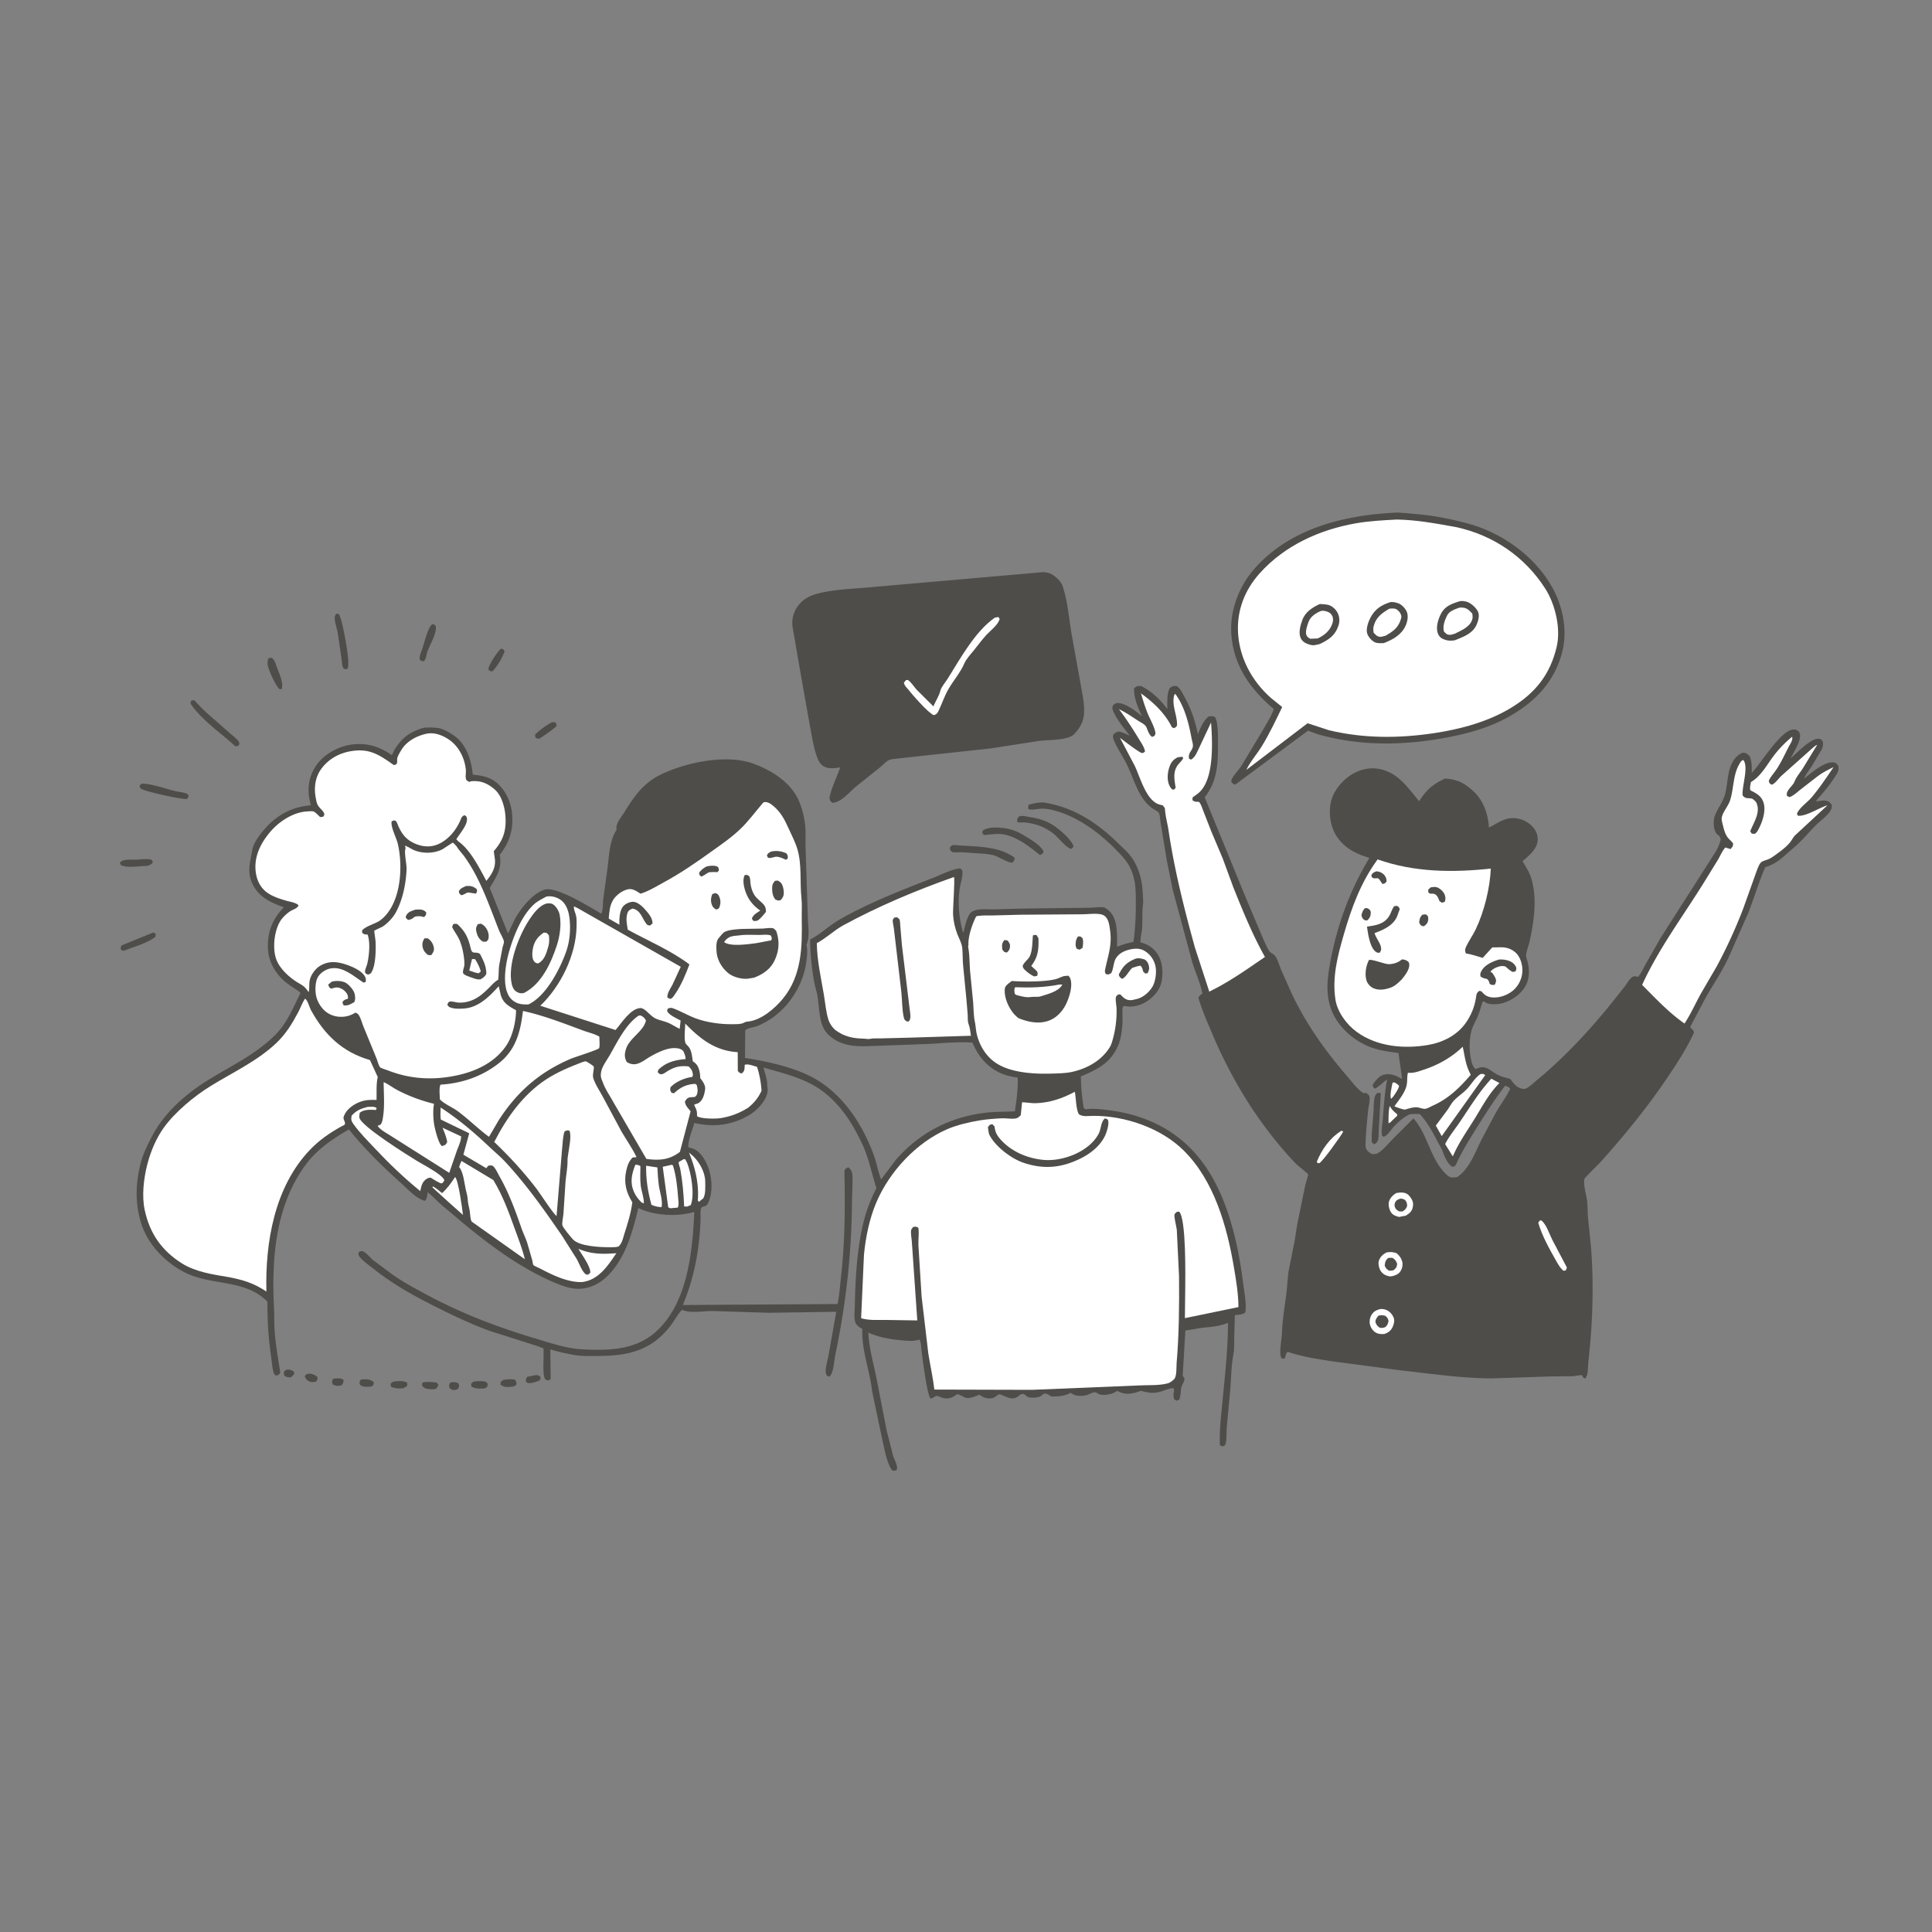 <svg xmlns="http://www.w3.org/2000/svg" width="400" height="400" fill="none"><rect width="100%" height="100%" fill="#808080" stroke="none"/><path fill="#4E4D4A" d="M59.505 283.53c.645.08.845.109 1.384.511l.02.465-.665.647c-.634.015-.79.015-1.346-.278-.152-.492-.179-.551-.02-1.035l.627-.31Zm33.694 2.734.207-.053c.593-.107 1.06-.066 1.551.248.131.571.143.571-.142 1.078-.147.09-.32.194-.491.225-.589.1-.803-.025-1.24-.357-.147-.569-.124-.6.115-1.141Zm-24.276-.781.158-.033c.71-.094 1.462-.182 2.042.228-.011.541-.039.627-.332 1.082l-.124.053c-.595.193-1.2.121-1.734-.158-.267-.559-.205-.574-.01-1.172Zm-5.458-.977.396-.08c.717-.064 1.312.205 1.852.649.061.551.028.545-.306.994-.487.07-.999.14-1.452-.1-.481-.256-.704-.572-.852-1.072l.362-.391Zm11.174 1.172c.306-.08.659-.117.976-.113.73.006 1.321.158 1.816.67l-.195.625-.403.23c-.782.026-1.574.147-2.251-.316-.207-.553-.175-.549.057-1.096Zm36.308-.976c.52.002.567.091.972.39l-.059.586c-.621.428-1.282.535-2.007.684-.503-.008-.56.011-.953-.293-.022-.526-.011-.58.27-1.024l1.777-.343Zm-23.497 1.562c.753-.262 2.215-.119 3.004 0l.317.488-.373.684c-.435.226-.782.215-1.258.184-.826-.055-1.211-.1-1.768-.729l.079-.627Zm-6.038-.195c.8-.145 2.21-.252 2.879.195l.023.645-.633.443-.231.062c-.674.112-1.955.047-2.503-.322l-.082-.633.547-.39Zm22.865-.391c.737-.113 1.639-.195 2.364 0 .301.52.354.524.222 1.1l-.525.271-.293.043c-.907.092-1.707.172-2.418-.437l.051-.586.599-.391Zm-6.269.391c.578-.139 1.71-.162 2.297-.049.404.078.451.223.685.537l-.121.602-.586.322c-.978.006-1.861.109-2.697-.436l-.037-.56.46-.416Zm5.721-151.758c.136.009.081-.005.216.049.376.148.356.149.527.537-.624 1.553-1.378 2.854-2.511 4.102-.236.012-.476-.095-.701-.165l-.139-.422c.26-1.023 1.814-3.46 2.608-4.101Zm10.496 15.235c.456-.064.481-.093.902.149l.11.632c-1.038.953-2.276 1.731-3.431 2.541-.528.072-.541.112-.966-.197l-.07-.587a17.548 17.548 0 0 1 3.455-2.538Zm-88.419 28.515c.803-.122 1.688-.053 2.504-.083.946-.036 1.98-.204 2.912-.025.2.038.316.329.428.499-.22.529-.619.583-1.12.824-1.563.001-3.828.464-5.306-.083-.3-.111-.29-.271-.412-.546.332-.421.496-.422.994-.586ZM55.6 136.264l.64-.091c.616.405.813 1.228 1.054 1.887.43 1.173 1.523 3.5.997 4.632-.196.03-.322-.011-.513-.054-.89-1.142-1.69-2.882-2.158-4.251-.235-.686-.34-1.452-.02-2.123ZM31.646 193.1c.33-.001.36.086.605.293l-.068.558c-1.625 1.315-4.552 2.094-6.51 2.886l-.585-.138c-.152-.499-.135-.491.097-.961l6.461-2.638Zm57.856-63.867.266.004c.145.121.464.304.475.49.104 1.646-1.208 3.638-1.751 5.17-.24.677-.22 1.441-.709 1.995-.348.04-.511-.053-.804-.214-.066-.19-.114-.307-.098-.512.047-.627.415-1.444.619-2.051.383-1.138 1.055-4.151 2.002-4.882ZM29.364 162.24c2.224.044 4.787 1.051 6.972 1.56.762.178 2.01.237 2.62.701.096.499.086.482-.197.908-1.066.169-8.549-1.486-9.532-2.096-.284-.177-.253-.368-.325-.682l.462-.391Zm255.79 64.063c.379-.071.385-.082.723.098l-.414 7.473c-.039.615.014 1.983-.299 2.488-.101.163-.328.344-.465.488l-.296.016-.411-.407.012-1.705.371-4.6c.063-.975.006-2.28.305-3.198.086-.267.273-.467.474-.653ZM69.575 127.084c.3-.039.396.032.668.149l.325.898c.473 1.529 2.044 9.085 1.395 10.306-.285.157-.369.113-.684.076-.125-.124-.236-.22-.292-.394-.214-.654-.242-1.501-.343-2.188l-.732-4.959c-.144-.868-.73-2.483-.603-3.301.025-.163.194-.428.266-.587ZM39.58 145.053l.645-.083c.838.88 1.668 1.806 2.574 2.615l4.776 4.2c.617.547 1.607 1.223 1.966 1.97.077.158-.115.502-.178.673l-.642.081c-3.014-2.778-7.014-5.456-9.298-8.87l.157-.586Zm171.334 24.024c.144-.052.289-.092.441-.12.473-.086 1.154.093 1.631.166 2.031.311 3.773.809 5.481 2.015 1.097.774 3.582 2.883 3.804 4.189l-.504.434c-.986-.202-2.605-2.275-3.455-2.99-.654-.552-1.381-.996-2.139-1.391-1.199-.626-2.826-.994-4.171-1.115-.498-.044-.907.156-1.368-.097-.093-.571-.029-.591.28-1.091Zm-13.563 5.859c4.096.403 9.254.03 12.698 2.648.047.501-.112.591-.391.995l-.187.01c-.83.006-2.531-1.097-3.426-1.407-.717-.249-1.498-.335-2.25-.419l-4.754-.322c-.453-.014-1.494.1-1.883-.044-.109-.041-.385-.386-.482-.485l.049-.634.626-.342Zm7.973-3.579c2.072-.098 4.168.175 6 1.222 1.244.71 4.381 2.445 4.75 3.822-.252.408-.309.432-.752.628l-.498-.389c-2.053-1.647-4.828-3.712-7.527-3.946-1.219-.106-2.385.116-3.596.172l-.324-.404.064-.456c.524-.462 1.219-.522 1.883-.649Zm10.586-52.898c1.174.054 1.842.302 2.732 1.08.629.548 1.12 1.081 1.387 1.886 1.057 3.171 1.299 6.875 1.893 10.174l1.832 10.152c.24 1.466.576 2.913.672 4.399.16 2.476-.25 3.866-1.961 5.771-1.305 1.451-5.344 1.213-7.26 1.47l-10.08 1.558-18.185 1.975c-.862.137-2.104.151-2.899.444-.441.162-1.333 1.088-1.736 1.414l-5.293 4.242c-1.276 1.128-2.895 3.098-4.659 3.196-.503-.388-.487-.423-.621-1.05.37-2.022 1.563-4.301 2.218-6.296-1.201.209-2.607.385-3.631-.358-.57-.414-.907-1.095-1.143-1.74-.74-2.027-1.044-4.199-1.454-6.309l-1.847-10.35-1.784-10.336c-.23-1.608.235-3.177 1.22-4.461.947-1.235 2.311-1.979 3.791-2.377 3.666-.985 7.96-1.035 11.747-1.416l35.061-3.068Z"/><path fill="#fff" d="m205.99 127.865.738-.111.235.405c-.316 1.232-1.889 2.369-2.773 3.329-.918.994-1.731 2.139-2.588 3.189-.643.788-1.555 1.762-1.954 2.697-.775 1.826-2.295 3.578-3.292 5.313-.844 1.467-1.326 3.01-2.053 4.515-.258.533-.423.677-.953.869-1.124-.368-4.606-4.413-5.482-5.526-.375-.394-.603-.668-.735-1.203l.455-.541.39-.02c.739.534 1.231 1.394 1.849 2.064l3.421 3.402c.401-.968 1.226-2.264 1.434-3.218.157-.724 1.154-1.914 1.564-2.568 2.594-4.15 5.649-9.747 9.744-12.596Z"/><path fill="#4E4D4A" d="M288.191 106.177c1.557-.128 3.067.094 4.61.218 3.832.305 7.453 1.009 11.166 2.015 7.027 1.905 13.791 6.744 17.379 13.147 2.297 4.101 3.297 9.229 1.994 13.825-1.731 6.101-5.715 10.092-11.147 13.113-3.957 2.201-8.439 3.416-12.865 4.24-8.81 1.64-17.826 1.758-26.496-.717l-2.02-.74-14.404 10.676a2.208 2.208 0 0 1-.852.512l-.585-.492c-.002-.107-.049-.433-.014-.515.385-.916 1.486-2.018 2.07-2.907l4.475-7.464c.783-1.385 1.709-2.781 2.226-4.288l-.388-.33c-4.713-4.094-8.012-8.926-8.412-15.307-.303-4.863 1.621-9.818 4.83-13.454 7.183-8.141 18.015-10.925 28.433-11.532Z"/><path fill="#fff" d="M289.217 107.563c4.155.088 7.819.776 11.874 1.498l.343.062c7.732 1.664 14.285 6.138 18.52 12.783 2.045 3.209 3.238 8.23 2.34 12.013-1.354 5.706-4.372 9.513-9.322 12.55-4.782 2.934-10.489 4.483-15.993 5.311-7.312 1.1-14.617 1.141-21.842-.596l-4.414-1.446-12.679 9.655c.761-1.642 2.25-3.339 3.222-4.93 1.559-2.549 2.903-5.382 4.196-8.08l-2.407-1.944c-3.88-3.471-6.459-8.24-6.734-13.47-.246-4.653 1.408-8.848 4.498-12.289 5.176-5.763 12.422-9.039 19.981-10.35 2.742-.475 5.642-.619 8.417-.767Z"/><path fill="#4E4D4A" d="M273.258 125.054c.582.049 1.211.042 1.776.194.763.206 1.455.846 1.84 1.52.443.782.548 1.803.271 2.66-.687 2.127-1.967 2.976-3.873 3.901l-.625.15c-.57.136-.902.165-1.471-.007-.783-.235-1.461-.538-1.851-1.31-.563-1.111-.082-2.72.32-3.82.608-1.657 2.094-2.595 3.613-3.288Z"/><path fill="#fff" d="M273.489 126.499c.379-.107.836-.021 1.209.102.557.183.873.411 1.137.937.226.456.183 1.049.031 1.519-.494 1.515-1.635 2.448-3.033 3.126l-1.553.067c-.424-.264-.633-.333-.819-.817-.257-.676.25-2.224.538-2.865.453-1.012 1.504-1.674 2.49-2.069Z"/><path fill="#4E4D4A" d="M287.912 124.647c.514-.05 1.213.106 1.694.3.669.273 1.429 1.108 1.685 1.787.321.849.107 1.946-.246 2.75-.855 1.948-2.656 2.941-4.539 3.662-.545.016-1.385.075-1.873-.174-.691-.353-1.393-1.145-1.594-1.902-.246-.92.273-2.396.707-3.207.969-1.809 2.279-2.621 4.166-3.216Z"/><path fill="#fff" d="M287.662 126.016c.366-.042.797-.063 1.158.016.424.094.819.489 1.042.857.226.375.351.692.234 1.119-.533 1.915-1.609 2.689-3.274 3.629l-.085.022-.145.032c-.254.06-.598.176-.859.156-.666-.051-.911-.416-1.336-.857-.082-.481-.112-.908.015-1.384.493-1.848 1.723-2.681 3.25-3.59Z"/><path fill="#4E4D4A" d="M302.307 124.459a3.41 3.41 0 0 1 1.552.196c.766.28 1.856 1.282 2.166 2.037.338.819.018 1.875-.322 2.657-.805 1.84-2.752 2.505-4.486 3.212-.942.138-1.586.12-2.469-.278-.564-.254-.886-.659-1.084-1.243-.414-1.221.111-2.88.68-3.97.848-1.623 2.32-2.113 3.963-2.611Z"/><path fill="#fff" d="m302.215 125.787.455.002c1.035.031 1.473.532 2.146 1.24.065.419.124.816-.004 1.231-.472 1.546-2.238 2.252-3.556 2.92-.33.1-.725.244-1.07.254-.602.019-.87-.298-1.239-.695-.283-1.134.137-2.215.618-3.234.482-1.024 1.663-1.359 2.65-1.718Z"/><path fill="#4E4D4A" d="M369.049 177.536c-1.08.899-2.215 1.604-3.568 2.003-1.338 3.065-2.295 6.305-3.497 9.425l-4.115 9.297c-1.318 2.826-3.058 5.42-4.629 8.105l-2.533 4.802c-.092.166-.769 1.397-.744 1.463.205.515.643.395.756 1.172-1.51 3.296-3.533 6.381-5.557 9.38-3.978 5.895-8.554 11.546-13.291 16.857-1.226 1.376-2.609 2.585-3.822 3.982-.315 1.245.418 3.41.559 4.726.121 1.136.082 2.297.177 3.44l.594 5.767c.652 7.875.367 16.151-.529 23.994-.122 1.047.045 2.643-.637 3.454-.709-.176-.357-.463-.756-.701-.08-.047-1.572.216-1.783.226l-4.943.059-11.958.4c-6.208-.051-12.585-.973-18.757-1.666l-14.44-1.907c-3.027-.493-5.967-.914-8.886-1.908-.592.142-.36.867-.782 1.412l-.586-.1c-.59-.882.051-3.911.09-5.174.086-2.781.575-5.482.922-8.237.199-1.587.242-3.202.49-4.78l1.178-5.918c.309-1.776.5-3.526.92-5.287l1.336-6.522c.074-.297.625-1.975.566-2.161-.07-.215-2.207-1.874-2.56-2.242-2.405-2.493-4.754-5.381-6.803-8.18-4.205-5.75-7.707-12.145-10.483-18.698-1.042-2.464-2.115-4.863-2.859-7.442.158-.388.369-.538.701-.786l.129-.093c-.457-2.223-1.47-4.419-2.138-6.593l-3.983-14.788-1.221-5.999-1.314-7.977c-.096-.539-.129-1.583-.356-2.046-.126-.258-.964-.674-1.218-.848a7.74 7.74 0 0 1-1.574-1.444c-1.842-2.191-2.659-5.381-3.946-7.93-.812-1.612-1.877-3.109-2.564-4.783a2.249 2.249 0 0 1-.182-1.108c.371-.449.531-.506 1.08-.725.815.079 1.612.533 2.35.873-1.133-1.543-2.748-3.434-3.449-5.206-.198-.5-.157-.703.064-1.166.239-.164.442-.372.734-.397 1.624-.141 3.983 1.694 5.221 2.737-.793-1.626-1.779-3.938-1.646-5.784.578-.515.677-.478 1.414-.483 2.164 1.032 4.064 2.852 5.459 4.78.012-1.232-.143-3.467.595-4.453.602-.326.692-.37 1.368-.313.713.495 1.101 1.353 1.515 2.094 1.412 2.525 2.297 5.05 2.848 7.88.537-1.312 1.1-2.768 2.234-3.674.547-.058.809-.164 1.309.126.344.581.422 1.185.496 1.844.166 1.446.127 2.938.123 4.392-.008 3.833-.273 7.244-2.75 10.358l8.756 21.394 3.143 7.422c.443.969.863 2.074 1.435 2.971.315.491.912.629 1.213 1.02.56.73.967 2.16 1.324 3.035l2.08 4.643c2.963 6.361 7.033 12.064 11.609 17.35.868 1.003 1.768 2.247 2.805 3.066.473.373.526.389 1.117.317l.587.578c.261.938-.143 2.106-.237 3.067-.219 2.254-.469 4.639-.527 6.904-.016.558.041 1.035.435 1.445.268.279.74.676 1.137.676.422-.001.797-.063 1.15-.309 1.061-.738 1.922-1.802 2.815-2.721l4.369-4.367c3.059 3.353 3.527 8.767 7.068 11.815.665.572 1.131.412 1.953.365.989-.675 1.688-1.468 2.35-2.463 1.1-1.656 1.881-3.587 2.752-5.373l2.84-5.319c.939-1.749 2.244-3.374 3.074-5.157-.242-.392-.644-.484-1.054-.636-2.098 2.78-3.958 5.648-5.803 8.596-1.547 2.472-3.028 4.812-4.244 7.47-.239.519-.282.549-.793.743-1.01-.476-1.682-2.099-2.055-3.125-.275-.756-.703-1.402-1.074-2.11-1.055-2.018-2.137-4.024-3.69-5.712-.611.012-1.879-.1-2.386.186-1.169.657-2.071 1.445-2.985 2.422-.685.733-1.152 1.697-2.068 2.095l-.348-.164c-.242-1.214.074-2.585.16-3.808.19-2.679.379-5.264.869-7.914-.842.632-1.615 1.436-2.537 1.937-.414-.322-.365-.366-.451-.859.571-.759 1.301-1.806 2.287-2.038 1.483-.349 2.545.195 3.803.901l-.752-5.399c-2.807-.367-5.141-.656-7.688-2.088-3.062-1.72-5.654-4.506-6.57-7.964-.845-3.188-.347-6.226.262-9.389 1.438-7.468 4.049-14.433 7.967-20.948-2.285-.701-4.284-1.57-5.922-3.363-1.699-1.86-2.375-4.328-2.241-6.823.137-2.548 1.464-4.622 3.37-6.265 1.611-1.389 3.963-2.277 6.097-2.065 4.323.43 6.467 3.713 8.992 6.78l.104-.158c1.506-2.291 2.777-3.394 5.283-4.532 2.535.175 3.916.871 5.772 2.544 2.141 1.932 3.142 4.785 3.291 7.587 1.769-.823 3.029-1.997 5.146-1.937a5.597 5.597 0 0 1 3.959 1.847c.709.79 1.065 1.761.985 2.822-.133 1.759-1.879 3.185-3.124 4.241.655 1.107 1.407 2.258 1.784 3.491 1.289 4.238.595 8.761-.295 13.007-.2.953-.692 2.085-.772 3.025-.021.257.235.936.301 1.21.414 1.747.482 3.531-.439 5.154-.959 1.684-2.858 2.983-4.684 3.501l-.556.134c-.905.132-2.385.234-3.127-.358-.19-.152-.245-.104-.481-.104-.332 1.113-.66 2.253-1.119 3.32-.336.777-.818 1.56-1.076 2.361-.637 1.986-.612 4.655-.123 6.661.146.594.373 1.322.916 1.65 2.109-1.076 2.869.354 4.617 1.217.775.382 1.689.593 2.521.828l.131.178c.733.961 1.34 1.749 2.617 1.88.756.077 2.098-1.285 2.704-1.782 5.418-4.454 10.285-9.645 14.748-15.048l3.4-4.268c.451-.594 1.022-1.602 1.614-2.037.431-.316.745-.153 1.241-.073.623-.677 1.077-1.746 1.528-2.557l3.154-5.539 11.354-17.771c.474-.806.867-1.701 1.082-2.614-.1-.258-.201-.616-.434-.777-.482-.333-.695-.723-.863-1.286-.199-.679-.221-1.792-.026-2.483.428-1.521 1.606-2.88 2.102-4.434.75-2.338.445-5.01 1.787-7.215.438-.719 1.25-1.549 2.094-1.736.742.103.828.239 1.34.744.455 1.165.422 2.234.412 3.462 1.859-1.945 5.857-8.581 8.404-8.967.697-.106.84.006 1.403.426l.191.601c.199 1.259-1.369 3.774-1.967 4.937 1.276-1.12 4.168-4.176 5.785-4.082.51.03.527.13.86.498.166.645.089 1.243-.25 1.816l-2.116 3.55c-.476.734-1.158 1.509-1.433 2.339 1.427-1.093 4.176-3.55 6.049-3.299.556.074.625.262.972.672.182.808-.015 1.278-.441 1.955-1.201 1.916-2.666 3.67-4.17 5.355.221.073.359.042.584.012.818-.111 1.393-.22 2.15.158l.582.625c-.043.647-.074.915-.459 1.442-.754 1.035-1.947 1.862-2.863 2.777-1.414 1.41-2.711 3-4.203 4.324l-2.709 2.358Z"/><path fill="#fff" d="m288.316 224.155.344-.066c.424.215.724.365 1.012.749-.211.823-.75 1.513-1.221 2.206l-.436.46c-.343-.617.161-2.632.301-3.349Zm-.619 4.882.075.016c.384.717.867 1.132 1.49 1.641l.025.296-.998.949c-.261.258-.453.541-.82.614.012-1.178-.018-2.357.228-3.516Zm-9.984 5.078c.218.023.216.06.377.196-.451.861-4.25 6.2-4.955 6.518l-.325-.028-.189-.24c1.024-2.575 2.713-4.966 5.092-6.446Zm41.104 18.555.347.034c1.039.903 1.588 2.728 2.209 3.963l3.041 5.769-.236.586-.459.088c-.776-.625-1.27-1.6-1.754-2.454-1.307-2.299-2.762-4.964-3.483-7.494l.335-.492Zm-31.786 6.641c.778-.158 1.381-.114 2.119.153.557.484.934.942 1.145 1.664.18.614.072 1.333-.234 1.89-.352.639-.821.902-1.496 1.114-.297.087-.604.163-.915.109-.802-.138-1.406-.487-1.843-1.187-.305-.491-.512-1.442-.334-1.999.261-.826.824-1.344 1.558-1.744Z"/><path fill="#4E4D4A" d="M287.35 260.483c.308-.083.605-.066.922-.069.593.354.757.628 1 1.241-.12.758-.135.781-.707 1.294-.295.159-.651.125-.977.134-.553-.367-.633-.434-.902-1.037.089-.796.115-.981.664-1.563Z"/><path fill="#fff" d="M289.094 247.006c.52-.097 1.19-.172 1.703-.031.729.2 1.082.654 1.455 1.278.352.588.393 1.219.2 1.881-.231.79-.737 1.156-1.411 1.56l-1.402.26c-.629-.182-1.215-.345-1.615-.911-.381-.54-.623-1.533-.469-2.183.191-.802.848-1.459 1.539-1.854Z"/><path fill="#4E4D4A" d="M289.86 248.178c.484-.033.605.042 1.049.257.353.463.427.726.416 1.305-.243.58-.456.79-1.003 1.095l-.683-.041c-.285-.178-.57-.345-.733-.651-.2-.382-.253-.674-.093-1.086.224-.58.515-.644 1.047-.879Z"/><path fill="#fff" d="M285.786 271.03a2.62 2.62 0 0 1 1.207.169c.756.305 1.328.978 1.593 1.734.188.537-.048 1.38-.295 1.879-.367.748-.908 1.109-1.679 1.377-.588.04-1.109.033-1.651-.225-.586-.279-1.083-.941-1.279-1.556-.215-.675-.101-1.521.25-2.122.467-.792 1.008-1.042 1.854-1.256Z"/><path fill="#4E4D4A" d="M285.404 272.397c.516-.16.866-.085 1.379.013.475.411.545.46.701 1.061-.111.6-.217.887-.678 1.297-.445.173-.703.204-1.171.11-.576-.423-.641-.573-.887-1.211.07-.575.287-.849.656-1.27Z"/><path fill="#fff" d="M306.484 222.397c.536-.097.551-.091 1.026.178l-9.016 12.645-1.224-2.179 2.396-3.219c.457-.639.809-1.383 1.352-1.957.867-.916 1.953-1.572 2.808-2.525.881-.979 1.567-2.201 2.658-2.943Zm2.284.939 1.675.893c-2.212 2.204-3.637 4.996-5.271 7.625-1.574 2.532-3.199 4.797-4.379 7.566l-1.592-2.548c.766-1.537 2-3.039 2.977-4.47 2.099-3.082 4.033-6.335 6.59-9.066Zm-5.926-6.619c.467 2.137.588 3.816 1.666 5.796-2.26 2.64-4.596 4.943-7.813 6.372-.427.191-1.152.62-1.599.683-.446.063-1.252-.28-1.739-.315-.792-.058-1.738.273-2.504.479-.769-.132-1.433-.383-2.154-.682.93-1.334 2.289-2.91 2.561-4.543.136-.813.023-1.572.234-2.399l.357.017c1.067.021 1.979-.349 2.973-.676 2.994-.982 5.742-2.543 8.018-4.732Zm68.211-64.186c.158.772-.403 1.463-.76 2.156-.791 1.541-1.525 3.146-2.481 4.594-.527.8-1.211 1.497-1.607 2.374.137.519.131.52.582.809.68-.155 1.42-1.25 1.949-1.762l5.943-5.297c.303-.248 1.194-1.135 1.544-1.174l-2.942 4.814c-.551.879-1.377 1.809-1.742 2.772-.367.97-1.975 1.946-1.53 2.989l.489.234c.834-.296 1.52-.969 2.203-1.512l3.713-2.882c.986-.719 2.104-1.291 3.203-1.814-1.443 2.119-2.92 4.349-4.58 6.304-.822.969-2.609 2.189-2.994 3.355l.185.39c1.654.212 4.383-1.646 6.135-2.151l-6.676 6.186c-.47.466-.685 1.006-1.091 1.504-.577.707-1.43 1.42-2.162 1.956-.661.489-1.346 1.035-2.077 1.411-.439.228-1.336.426-1.683.703-.543.434-.942 1.788-1.194 2.451l-2.584 7.223c-1.541 4.02-3.406 8.1-5.447 11.886l-3.221 5.527c-1.168 2.095-2.148 4.332-3.466 6.335-3.219-2.234-6.018-5.227-8.776-8.003 3.443-7.522 8.43-14.168 12.773-21.156l2.942-4.774c.48-.819.875-1.82 1.516-2.518l1.074.333.455-.565c.013-.115.1-.497.068-.586-.091-.264-.888-.952-1.109-1.244-.483-.636-.744-1.52-.932-2.285-.105-.433-.367-1.308-.314-1.736.139-1.156 1.336-2.46 1.719-3.617.824-2.489.593-5.443 2.025-7.718.223-.355.318-.585.74-.685 1.15 1.457-.344 5.499-.15 7.317.572.776 1.086.486 1.99.681.316.241.715.526.881.898.887 1.995-.625 4.087-1.297 5.85l.311.488.593.049c.281-.156.444-.308.606-.585.922-1.588 1.814-4.043 1.248-5.867-.438-1.412-1.496-1.928-2.713-2.561-.203-.471.027-1.2.1-1.713 2.16-1.25 3.369-3.711 4.859-5.624a23.098 23.098 0 0 1 3.682-3.76Zm-127.848-8.845.194.065c1.851 2.555 2.732 6.006 3.291 9.064.08.435.335 1.236.291 1.656-.108 1.019-1.047 1.32-.799 2.612l.39.185c.793-.382 1.192-1.39 1.563-2.146l2.598-5.532c.22 2.871.336 6.321-.127 9.156-.336 2.055-1.024 4.456-2.809 5.712l-.888.64-.028.561c.494.393.74.333 1.352.355.451.511.652 1.261.904 1.893l1.647 4.227 2.372 5.613 2.184 5.942c1.941 4.847 4.002 9.894 6.559 14.446-3.819 2.593-7.35 5.143-11.532 7.166l-2.972-9.128c-2.215-8.032-4.215-15.915-5.448-24.167-.222-1.496-.663-3.002-.753-4.507-.02-.307-.288-.528-.477-.766l-.674-.164c-2.773-.82-3.976-5.685-5.107-8.012l-3.063-5.814c.66.513 3.953 3.041 4.518 3.149.32.062.426-.113.674-.292-.133-.918-.826-1.866-1.299-2.652-1.272-2.106-2.617-4.16-4.1-6.123 1.504.72 2.692 1.566 4.074 2.456.567.365 1.348.675 1.625 1.319.28.647.582 1.671 1.2 1.969l.466-.22c.044-.1.192-.367.192-.46-.008-1.034-1.178-3.121-1.588-4.13-.559-1.378-.992-2.772-1.402-4.199 2.486 1.796 4.912 4.044 6.314 6.847.119.238.273.247.51.352.314-.163.629-.3.638-.725.042-1.998-1.275-4.356-.49-6.348Z"/><path fill="#4E4D4A" d="m243.896 156.772.919-.091.154.286c-.288.599-.717.897-1.1 1.406-1.084 1.438-.713 3.099-.461 4.742l-.352.385-.406-.085a2.842 2.842 0 0 1-.525-.752c-.551-1.168-.42-2.709.004-3.901.355-1 .812-1.538 1.767-1.99Z"/><path fill="#fff" d="M285.221 177.934c7.61 2.675 15.498 2.748 23.432 1.899-.17 4.072-1.373 8.922-3.135 12.603-.611 1.279-1.531 2.499-2.068 3.789-.196.473-.117.722.044 1.172 1.163.165 2.352.611 3.489.922l1.97-2.163 1.864-.033c1.177-.002 2.308.403 3.144 1.27.864.896 1.262 2.402 1.239 3.617-.03 1.468-.717 2.957-1.801 3.947-1.111 1.013-2.846 1.662-4.344 1.558-.951-.066-1.594-.381-2.197-1.119-.192-.237-.328-.196-.617-.245-.625.536-.551.79-.684 1.582-.291 1.809-1.008 3.509-2.054 5.009-1.819 2.604-4.766 4.083-7.821 4.607-5.023.863-10.563.355-14.773-2.694-2.087-1.511-4.026-4.119-4.42-6.714-.703-4.6.433-8.961 1.705-13.372 1.619-5.614 3.541-10.887 7.027-15.635Z"/><path fill="#4E4D4A" d="m294.469 189.389.736-.091.434.395c.037.246.086.522.048.77-.091.639-.332.895-.828 1.27-.09.021-.129.036-.232.018-.504-.088-.588-.34-.803-.749.113-.8.104-.977.645-1.613Zm-11.84-1.367c.545-.042.574.055 1.019.39.08.177.141.291.145.489.018.761-.197 1.166-.721 1.66l-.466-.009c-.538-.386-.545-.427-.733-1.065.168-.59.273-1.042.756-1.465Zm2.318-7.617c.53 0 1.071.226 1.469.578.442.39.643.892.664 1.472-.299.463-.318.435-.859.569-.18-.213-.658-1.077-.879-1.151-.34-.114-.748.078-1.127-.104-.226-.11-.228-.353-.299-.583.356-.514.448-.546 1.031-.781Zm11.242 3.32c.364-.048.793-.126 1.157-.056.595.116 1.377.793 1.644 1.322.293.574.354 1.129.121 1.737l-.586.17-.502-.334c-.234-.628-.505-1.413-1.255-1.524-.587-.086-.469.153-1.038-.248l-.041-.579.5-.488Zm14.1 14.948a5.043 5.043 0 0 1 1.908.187c.67.199 1.309.602 1.625 1.249.215.438.1.572-.049 1.013l-.599.108c-.563-.289-1.029-.731-1.51-1.138-.427-.097-.779-.118-1.203-.01-.639.164-1.529.542-1.875 1.123l.396.235c.217.353.489.721.643 1.104.225.559.088.81-.141 1.319-.537.122-.568.088-1.068-.151-.109-.469-.178-.697-.539-1.025-.533-.103-.895-.189-1.344-.513-.078-.444-.084-.605.125-1.026.684-1.377 2.268-2.03 3.631-2.475Zm-21.639-11.042.506-.095c.447.22.453.222.647.681l-.569 1.563c-.826 1.878-2.853 2.741-4.648 3.414.291.993 1.179 2.017 1.334 2.958.086.527.006.683-.285 1.113-.37-.028-.526 0-.83-.235-1.2-.934-1.582-3.765-1.784-5.188 1.926-.266 3.737-.54 4.741-2.453.322-.613.443-1.202.888-1.758Zm-5.222 11.133c.541-.212 2.967.718 3.809.827.92.12 2.156-.245 2.847-.836l.141-.121c.547.024.834.105 1.279.431.182.133.249.356.266.578.084 1.102-.887 2.299-1.516 3.097-.72.7-1.439 1.438-2.414 1.765-1.209.406-2.49.616-3.671-.001-.51-.267-1.051-.884-1.221-1.424-.434-1.379-.164-3.048.48-4.316ZM87.855 150.657c1.013-.055 1.95-.058 2.956.094 1.105.166 2.923 1.27 3.768 1.996 2.173 1.866 3.035 4.908 3.306 7.638 1.641.148 3.334.442 4.691 1.468 1.907 1.443 3.155 3.966 3.409 6.329.372 3.455-.41 6.103-2.519 8.812.533 2.845-.687 4.49-2.065 6.836l3.743 9.366c.137-.141.13-.104.192-.245l1.259-2.656c1.219-2.237 3.748-5.431 6.257-6.122 2.423-.667 9.483 3.748 11.649 4.998.343-.634.312-2.27.399-3.029l.884-6.449c.335-2.548.391-5.554 1.811-7.784l.051-.077a2.408 2.408 0 0 1 .133-1.243c.31-.833 1.038-1.701 1.512-2.465 2.146-3.458 4.013-6.139 7.823-7.908 5.203-2.415 13.448-4.161 19.029-2.052 3.711 1.402 7.522 3.789 9.213 7.535.635 1.407 1.144 3.43 1.325 4.973.193 1.652.044 3.366.111 5.028l.465 14.275c.003 1.749.443 3.819-.222 5.474l-.078.19c.342 1.082.083 2.86-.097 3.979-.793 4.937-4.132 9.814-8.603 12.113-.55.283-1.129.598-1.717.791-.868.286-1.458.215-2.255.793l-.043 5.713c4.211.664 8.773 1.637 12.68 3.389 6.916 3.103 11.414 9.762 13.972 16.687.617 1.673.896 3.436 1.525 5.104l3.074-4.099c4.917-5.606 11.232-8.876 18.619-9.734 1.982-.23 4.019-.175 6.013-.291.34-2.37.66-4.585.58-6.991-1.049-.138-2.152-.347-3.138-.742-3.012-1.209-5.002-3.553-6.225-6.482-2.971-.236-6.095.125-9.068.269l-11.946.435c-3.338.139-6.335.019-8.887-2.41-.612-.583-1.113-1.538-1.347-2.342-.497-1.709-.547-3.709-.825-5.48-.158-1.012-.505-1.963-.683-2.966-.527-2.955-.838-5.861-.859-8.86 2.202-1.125 4.021-2.954 6.2-4.194 6.06-3.448 12.843-6.061 19.329-8.6 1.572-.615 3.875-1.797 5.529-1.92.385.276.461.252.483.748.041 1.033-.416 2.416-.576 3.483-.436 2.896-.116 6.243.697 9.047.185-.192.256-.789.332-1.074.226-.853.629-2.346 1.23-3.005.928-1.016 3.612-.71 4.889-.727l5.709-.163 14.133-.172c.693-.005 2.506-.249 3.027-.019.326.142.791.535 1.043.786 1.773 1.762 1.487 5.019 1.543 7.315a16.043 16.043 0 0 1 3.365-.988c.383-2.691.504-5.175.5-7.889-.004-2.743.037-5.105-1.25-7.625-.748-1.461-1.765-2.469-2.896-3.627-3.569-3.648-8.266-7.099-13.348-8.239-.767-.173-1.529-.269-2.316-.209-.766.058-1.69.309-2.422.071-.094-.469-.092-.503.113-.934.895-.243 2.25-.553 3.166-.41 6.067.948 10.946 4.167 15.254 8.378.953.931 2.094 1.917 2.856 3.01 1.621 2.332 2.23 5.064 2.306 7.846.016.621.119 1.381.004 1.983l-.039.244c-.129 1.589-.012 3.205-.144 4.796-.045.536-.442 2.258-.293 2.658.052.144.291.093.437.142 1.227.406 2.121 1.001 2.904 2.061 1.158 1.567 1.367 3.919 1.03 5.777-.327 1.802-1.51 3.212-3.01 4.209-1.278.848-3.008 1.351-4.529 1.024l-.18-.04c-.111.09-.25.156-.336.272-.135.183-.043 2.586-.063 2.992-.076 1.522-.248 3.304-.818 4.723-1.508 3.752-4.283 5.142-7.791 6.607-.008 2.28.24 4.327.58 6.576l.42.241c1.592-.257 3.664.026 5.274.252 7.646 1.075 14.154 4.392 18.822 10.618 5.291 7.057 7.431 16.795 8.521 25.368.231 1.807.684 3.998.43 5.806-.633.511-1.391.471-2.183.572l-.124 4.748c-.031 1.088.034 2.306-.171 3.372-.444 2.301-.458 4.861-.635 7.205l-.739 7.879c-.07.826.038 3.121-.382 3.722-.157.223-.43.192-.688.233l-.351-.289c-.131-3.031.25-6.022.535-9.03.505-5.343 1.144-10.89 1.133-16.256-2.391 1.033-4.477.768-6.885 1.298l-1.934.299-.556 9.431.244.277c.445.576-.506 1.543-.575 2.299-.066.736-.121 1.553-.343 2.258l-.545.269-.449-.22c-.399-.6-.188-1.377-.1-2.051-.078-.123-.117-.28-.232-.369l-.235.043c-1 .181-1.849.638-2.814.84-1.311.275-2.336.06-3.592-.295l-.842.292c-1.406.411-2.631.5-3.945-.224l-.096-.055-.398.231-.188.097c-.76.409-2.285.674-3.127.383-.267-.092-.687-.441-.975-.422-.554.037-1.22.494-1.792.619-1.041.229-2.119.217-3.022-.39l-.166-.116c-1.34.725-2.52.749-4.004.77-.482-.314-.869-.601-1.465-.634l-.396.304-.281.219c-.541.369-2.043.435-2.643.227-.312-.11-.642-.544-.951-.618-.672-.162-1.08.565-1.619.758-1.379.496-2.334-.559-3.485-.734l-.683.47c-.246.162-.484.309-.781.356-.873.137-1.59-.032-2.299-.545l-.176-.133a1.336 1.336 0 0 0-.541.123c-.578.258-1.818.68-2.424.461-.635-.23-1.084-.637-1.787-.723-.379.276-.754.535-1.195.699-.701.262-1.545.198-2.213-.114-1.262-.589-.943.078-2.061.312-.743-.799-1.64-8.189-1.875-9.822-.106-.74-.016-1.807-.469-2.395-1.159.388-2.272.27-3.467.168-2.467-.21-4.797-.596-7.072-1.613.141 3.318 1.115 6.531 1.751 9.777l2.043 10.533 1.339 5.217c.249.824 1.016 2.02.764 2.861-.457.27-.459.252-.982.141-1.088-1.519-1.509-4.156-1.938-5.957l-2.194-10.398c-.459-4.342-2.234-8.517-2.027-12.942-.608-.278-1.263-.768-1.478-1.433-.28-.865-.099-2.394-.082-3.316.113-5.782.459-11.973 1.866-17.589.602-2.404 1.48-4.597 2.61-6.8-.795-2.464-1.336-4.997-2.226-7.429-.603-1.649-1.472-3.305-2.324-4.839-1.979-3.565-4.941-7.09-8.549-9.075-3.169-1.745-6.825-2.635-10.282-3.621.25.931.548 1.885.719 2.833.076.417.004.857.091 1.261.094.437.059.815-.04 1.248-.373 1.631-2.089 3.484-3.48 4.34-3.647 2.242-7.473 2.738-11.599 1.784-.332 1.166-1.461 3.972-1.219 5.06l.511.138.495.144c1.436.562 2.467 2.315 3.007 3.676.877 2.213 1.106 5.423.013 7.623-.305.615-.621.558-1.172.756-.509.183-.337 1.748-.353 2.285-.196 6.4-1.24 12.07-3.663 18.011l32.021-.201c.396-1.854.513-3.85.727-5.738.834-7.345.836-14.568.694-21.93.315-.413.361-.471.848-.639.695.673.789 1.103.822 2.07.058 1.684-.093 3.336-.105 5.014-.075 10.724-1.245 21.287-3.461 31.78-.274 1.299-.295 3.529-1.162 4.45l-.503-.097c-.073-.141-.252-.391-.278-.535-.18-.969.347-2.683.529-3.65l1.622-9.122-13.948.206-11.61-.361c-1.914-.032-4.395.509-6.198-.174l-.176-.07c-.803.778-1.396 1.902-2.041 2.817-1.039 1.472-2.372 2.861-3.853 3.89-3.525 2.449-7.54 2.829-11.722 2.844-1.599.006-3.254.065-4.828-.236-1.68-.322-3.181-.606-4.826-1.143l.078 6.12-.449.338c-.186-.051-.539-.088-.655-.239-.643-.836-.317-4.253-.368-5.442-.007-.174.025-.841-.042-.969-.032-.06-1.391-.54-1.572-.598l-9.473-3.003c-3.837-1.395-7.398-3.09-11.045-4.912-4.473-2.235-8.847-4.632-12.782-7.742-.869-.686-2.848-2.058-3.344-2.983-.174-.325-.05-.467.071-.769.327-.117.485-.213.83-.064.693.298 1.468 1.301 2.07 1.798l3.767 2.813c2.41 1.726 5.029 3.118 7.64 4.51 7.324 3.903 14.611 6.636 22.545 9.004 3.083.92 6.146 1.967 9.388 2.139 5.414.289 11.003.154 15.228-3.671 6.56-5.939 7.533-16.464 7.923-24.748a2.386 2.386 0 0 0-.411.07c-3.376.943-7.991.628-11.166-.898-1.035 4.19-2.235 8.812-4.876 12.319-1.725 2.29-3.825 4.012-6.741 4.357-2.179.258-4.468-.674-6.417-1.533-6.386-2.816-12.459-7.256-17.83-11.676l-4.908-4.128c-.953-.857-1.83-1.8-2.832-2.599-.179.677-.073 1.218-.587 1.769-1.828-.474-3.482-2.356-4.85-3.586-3.902-3.504-7.598-7.122-10.9-11.203-3.471 2.056-6.59 4.092-9.012 7.41-6.27 8.593-7.006 19.473-6.477 29.725.083 1.615.004 3.261.138 4.868.234 2.82.727 5.579 1.161 8.373-.352.453-.358.465-.919.582l-.36-.336c-.41-1.096-.449-2.335-.616-3.487-.563-3.889-.794-7.541-.778-11.465-4.534-4.706-11.596-3.282-17.043-6.03-4.005-2.02-7.607-5.677-9.022-9.996-1.302-3.974-1.263-7.97-.333-12.02.535-2.328 1.433-4.147 2.524-6.236 2.655-5.087 7.286-9.006 12.163-11.961 4.65-2.817 9.602-5.187 13.458-9.121 2.362-2.409 3.593-5.553 5.095-8.514-.167-.344-.692-.603-1-.818-.908-.632-1.914-1.246-2.705-2.023-1.869-1.837-3.016-4.115-3.041-6.765-.03-3.262 1.028-5.846 3.307-8.175-2.241-.815-4.513-1.774-5.896-3.82-1.982-2.931-1.143-5.11-.604-8.225.205-1.183 1.456-2.891 2.234-3.821 2.64-3.159 5.74-4.889 9.862-5.26l-.27-1.109c-.505-2.5-.104-4.953 1.343-7.089 1.504-2.22 4.282-3.832 6.903-4.291 3.292-.577 6.066.206 8.784 2.115l.511-1.025c1.49-2.546 3.33-3.915 6.22-4.666Z"/><path fill="#fff" d="M131.544 241.147c.427.026.692.033 1.043.293.006 1.324-.093 2.713.069 4.025.149 1.21.694 2.489.642 3.69l-.458-.196c-.663-.637-1.187-1.301-1.565-2.148-.896-2.005-.488-3.74.269-5.664Zm11.106-2.522.889.772c1.282 1.208 2.443 3.341 2.467 5.157.012.987.126 2.733-.41 3.553l-.879.714c-.372-.247-.208-.552-.193-.983.104-3.218-.656-6.26-1.874-9.213Zm-48.425 5.061c.693.712 1.483 6.529 1.625 7.853l-3.011-2.686-3.298-3.008.098-.216c.679.377 1.285.914 1.893 1.397 1.144-1.052 1.836-2.052 2.693-3.34Zm47.368-3.711.293.054.381.749c.845 2.101 1.595 6.604.746 8.727l-.738.299-.626-.012c-.121-2.68-.323-5.083-.803-7.735-.084-.462-.371-1.01-.328-1.468l1.075-.614Zm-7.822 1.38 2.332.348c.073 1.248.133 2.508.307 3.747.174 1.241.88 3.325.545 4.486-.791-.06-1.345-.175-2.083-.488-.759-2.857-1.128-5.107-1.101-8.093Zm5.349-.208.214.171c.669 2.147.909 4.501 1.068 6.737.047.66.211 1.373-.08 1.97l-1.563.131-.41-.188-1.136-8.399 1.907-.422Z"/><path fill="#fff" d="M76.114 229.172c.597 0 1.45-.158 1.874.256l-.165.389-.648-.05c-.868-.022-2.048.02-2.707.638-.018.267-.107.723-.065.976.288 1.741 10.003 7.792 11.993 9.017 1.202.74 5.246 2.784 5.614 3.972l-.418.605-.39.008-.77-.396-1.281-.772c-.268.026-.516.068-.75.209-1.007.602-1.16 1.528-1.389 2.583-3.38-2.752-6.54-5.786-9.52-8.963-1.478-1.577-3.025-3.117-4.288-4.878-.496-.692-.546-.94-.408-1.775 1.05-1.13 1.83-1.427 3.318-1.819Zm19.433 11.193 6.583 3.942c1.909 3.11 3.165 6.544 4.4 9.967.772 2.141 1.601 4.226 2.141 6.446l-11.014-7.798c-.31-.584-.3-1.5-.4-2.162-.114-.766-.385-1.589-.413-2.356-.028-.749-.278-1.49-.434-2.225-.267-1.251-.489-3.464-1.277-4.45l-.082-.094c.13-.446.297-.85.496-1.27Z"/><path fill="#fff" d="M79.43 224.033c1 .457 1.903 1.16 2.88 1.676 2.316 1.221 5.012 2.209 7.552 2.822-.254 1.277-.181 3.164.056 4.451.174.943.88 3.815 1.576 4.302.703-.222.73-.192 1.093-.825-.16-1.05-.57-1.999-.962-2.978l3.841 1.794c.03.865-.543 2.079-.85 2.89l-1.607 4.66-11.858-7.509c-.87-.584-2.398-1.343-2.972-2.213l.62-.27c.36-.469.422-1.072.51-1.642.357-2.282.13-4.84.12-7.158Zm62.441-12.116c3.126 3.221 6.255 5.657 10.868 5.924l.013 3.872c.331.422.326.432.852.524.646-.582.515-.929.586-1.775.683-.262 1.823.23 2.552.423.52 1.657.81 3.211.926 4.94-.694 1.498-1.512 2.486-2.774 3.519-1.837 1.133-3.521 1.786-5.647 2.147-.983.166-4.097.191-4.938-.403.013-.598.002-1.03-.247-1.586l-.352-.757c.284-.205.616-.193.909-.373.923-.565 1.217-1.808 1.362-2.789.12-.812-.41-1.59-.896-2.226l-.11-.142a7.252 7.252 0 0 0-.128-1.315c-.176-.853-.521-1.599-1.273-2.078l-.127-.075c-.175-.982-.216-2.124-.825-2.957-.147-.202-.618-.61-.689-.808-.357-.992-.076-2.991-.062-4.065Zm-28.711-26.314.584-.03c.942-.023 2.049.401 2.728 1.071 1.263 1.245 1.5 3.308 1.544 4.981.047 1.825-.201 3.74-.821 5.464-1.31 3.641-4.137 9.148-7.807 10.876-.586-.003-1.207 0-1.78-.135a3.543 3.543 0 0 1-2.271-1.665c-1.36-2.332-.666-6.535.034-9.029.93-3.315 2.61-7.552 5.202-9.918.717-.655 1.739-1.14 2.587-1.615Z"/><path fill="#4E4D4A" d="M113.272 187.045c.525-.016.828-.075 1.284.224.588.386 1.173 1.39 1.306 2.077l.021.118c.376 1.956.023 4.394-.601 6.284-1.212 3.674-3.163 8.005-6.833 9.852-.596.106-1.001.041-1.51-.273-.581-.359-.853-.964-.993-1.608-.878-4.018 1.466-10.009 3.67-13.353.817-1.24 2.121-3.006 3.656-3.321Z"/><path fill="#fff" d="m112.581 193.1.158-.009c.53.023.613.206.917.595.067.785.091 1.493-.132 2.256-.405 1.393-.757 2.801-2.108 3.53-.446-.07-.615-.123-.882-.513-.488-.71-.332-2.06-.142-2.856.314-1.323 1.062-2.283 2.189-3.003ZM91.23 229.299c3.649 2.384 6.873 5.107 10.03 8.095 1.122 1.062 2.322 2.052 3.374 3.185 4.381 4.718 8.137 10.033 11.77 15.333l2.995 4.739c.492.872.891 2.054 1.519 2.817.329.401.362.393.85.443l.444-.405c.078-1.309-1.764-3.742-2.455-4.947 2.705 1.135 4.963 1.113 7.852.908-1.614 2.383-3.393 5.147-6.403 5.843l-.118.027a3.754 3.754 0 0 1-.98.108c-2.959-.089-5.767-1.499-8.354-2.843-.285-.148-1.143-.484-1.331-.707-.083-.097-.189-.841-.231-1.001l-1.016-3.51c-.337-1.056-.841-2.03-1.201-3.069-1.284-3.703-2.621-7.363-4.566-10.773-.34-.595-.771-1.591-1.259-2.049-.327-.307-.642-.182-1.051-.151l-.424.521-4.737-2.796 1.212-4.429-5.89-2.851c-.101-.833-.061-1.652-.03-2.488Zm17.043-19.992c4.165.898 8.443 2.564 12.439 4.048 1.083.402 2.397.693 3.384 1.274-.012.497.125 1.997-.053 2.378-.154.328-5.12 1.885-5.79 2.169-6.5 2.759-11.145 6.8-14.97 12.709l-2.044 3.482c-2.232-1.647-4.224-3.643-6.464-5.303-1.096-.813-2.84-1.509-3.712-2.475-.003-.821-.204-2.304.14-3.024 4.445-.275 8.595-1.688 12.097-4.453 3.533-2.79 4.464-6.538 4.973-10.805Zm23.94.98.388-.056c.571.271.817.486 1.134 1.033-.423 2.22-3.423 3.657-4.115 5.897-.326 1.054-.376 1.705.129 2.697 1.963 1.29 3.406-.296 5.119-1.236 1.435-.789 3.356-1.735 5.037-1.613.648.047 1.134.13 1.589.641.211.526.487 1.044.434 1.622-1.855.165-3.56.516-5.056 1.715-.426.342-.638.453-.696 1.019.278.232.429.459.829.401.41-.059.886-.447 1.239-.659 1.525-.916 2.553-1.119 4.321-.96.388.393.699.712.817 1.27.085.408.147.558-.083.925-1.484.148-3.497 1.025-4.486 2.148-.078.575-.068.607.221 1.111l.507.11c1.275-1.187 2.42-1.775 4.167-1.942.308-.029.319.056.561.257.17.793.283 1.314-.041 2.081l-.354.363-1.012.074c-.621.147-.717.376-1.059.876.084.857.661 1.361 1.182 2.029l-2.213 8.393c-2.226 1.713-4.288 1.791-6.939 1.464l-6.916-11.891c-.662-1.221-1.581-2.53-2.054-3.826l-.118-.324c-.355-.755-.433-1.25-.261-2.095.203-1.003 1.164-2.329 1.685-3.223 1.587-2.721 3.36-6.522 6.044-8.301Z"/><path fill="#fff" d="m120.681 219.858.599-.139c.288.142 1.535.868 1.644 1.115.134.308-.289 1.655-.119 2.27.354 1.285 1.297 2.652 1.934 3.839l3.958 7.368c1.021 1.749 2.232 3.439 3.096 5.273-.285-.002-.564.044-.846.082-.786.832-1.055 1.663-1.299 2.769-.529 2.404-.011 4.46 1.27 6.491-.293 2.248-.933 4.284-1.623 6.44-.296.924-.449 1.928-1.159 2.637-.288.287-1.684.217-2.156.218-1.845.001-6.018-.198-7.338-1.597-.404-.428-2.094-2.449-2.208-2.937-.115-.497.178-1.829.223-2.391l.436-6.748c.124-1.377.436-2.863.406-4.234-.01-.433.058-.836.124-1.264.147-1.246.777-3.883.265-4.961-.522-.099-.536-.085-1.004.173-.394 1.143-.377 2.489-.517 3.687l-1.135 13.799c-.544-.236-3.545-4.844-4.118-5.594-2.657-3.475-5.623-6.707-8.786-9.723 2.573-5.019 5.973-9.842 10.774-12.971 2.354-1.535 4.963-2.603 7.579-3.602Zm76.823-38.281c.252.39-.258 6.64-.178 7.859.09 1.357.397 2.702.883 3.972.369.965.91 1.83 1.014 2.874.125 1.276.058 2.58.203 3.849l.658 6.731.269 3.23c.043.599-.043 1.363.18 1.922.291.733.357 1.648.49 2.429l-12.7.394-5.813.148c-.739.035-1.617-.062-2.332.095-.473.104-.721-.01-1.184-.028-1.824-.07-2.91-.163-4.648-.923-.519-.309-1.1-.587-1.545-1.001-.531-.495-1.052-1.268-1.273-1.962-.528-1.657-.674-3.586-.969-5.31-.609-3.548-1.392-6.97-1.447-10.588 1.954-1.027 3.564-2.648 5.518-3.713 7.209-3.93 15.137-7.25 22.874-9.978Z"/><path fill="#4E4D4A" d="m185.135 189.975.599-.064c.111.098.427.313.487.429.143.278.144 1.039.175 1.362l.332 3.937 1.612 13.315c.097.835.365 1.843-.166 2.515l-.443.014c-.405-.293-.503-.352-.617-.865-.374-1.679-.32-3.632-.514-5.354l-1.524-12.978c-.041-.445-.309-1.432-.234-1.823.023-.119.223-.372.293-.488Z"/><path fill="#fff" d="m211.254 189.384 12.858-.09c1.189-.008 2.744-.238 3.892.024.553.127.932.452 1.215.929.395.667.473 1.469.588 2.22.475 3.096-.33 5.119-.955 8.042-.117.546-.172.715.125 1.185l.506.064c.103-.049.49-.188.547-.259.447-.575.502-2.145.912-2.912.521-.977 1.408-1.527 2.433-1.852 1.088-.344 2.42-.512 3.455.058 1.207.665 2.03 1.777 2.366 3.112.322 1.285.051 3.365-.641 4.461-.746 1.184-1.992 2.231-3.389 2.515-.344.07-.705.185-1.054.191-1.063.018-1.51-.522-2.188-1.215l-.488.082c-.074.085-.361.355-.385.442-.158.6.121 1.888.129 2.582.026 2.479-.301 4.774-1.066 7.126a4.41 4.41 0 0 1-.364.751c-1.683 2.721-4.64 4.375-7.714 5.067-1.27.286-2.612.311-3.905.359-3.695.138-8.742-.068-11.928-2.187-2.036-1.355-3.402-3.592-3.964-5.937-.202-.834-.223-1.694-.395-2.527-.277-1.354-.266-2.78-.369-4.152l-.627-6.379c-.123-1.556-.098-3.31-.363-4.834-.033-.189-.049-.276-.014-.472.043-.253.043-.149.035-.339-.062-1.654.848-4.287 1.619-5.739 1.119-.224 2.356-.153 3.498-.17l5.631-.146Z"/><path fill="#4E4D4A" d="M207.911 194.662c.333-.056.468-.004.771.118.174.288.436.64.432.99-.008.7-.149.952-.631 1.432-.596-.059-.57-.118-.955-.587-.106-.865-.145-1.24.383-1.953Zm15.296-.781c.523-.021.51-.001.904.35.244.644.104 1.327.029 1.994l-.591.39c-.201-.015-.416-.125-.608-.195a1.342 1.342 0 0 1-.224-.586c-.078-.617.064-1.484.49-1.953Zm11.916 4.598c.684-.182 1.217-.004 1.879.177.441.321.662.622.81 1.141.192.672.096 1.1-.222 1.702l-.49.053-.446-.444c-.087-.492-.181-.785-.502-1.172-.601.066-1.17.276-1.744.46-.742.704-1.232 1.876-2.091 2.274-.444-.328-.52-.363-.692-.879.85-1.749 1.687-2.582 3.498-3.312Zm-21.269-4.793c.31-.154.443-.126.771-.071l.375.657c.063 2.308-.056 3.821-1.492 5.716l1.207 1.12c.144.441.16.486.022.926l-.587.129c-.638-.246-1.7-1.013-2.14-1.55-.086-.106-.24-.347-.26-.482-.082-.583 1.104-1.467 1.401-2.036.624-1.197.572-3.062.703-4.409Zm6.429 8.398.898-.079c.137.135.286.291.364.47.593 1.377-.022 3.497-.569 4.83-.703 1.711-1.917 3.236-3.661 3.945-2.104.854-4.422.374-6.454-.454-.388-.322-.765-.654-1.08-1.051-1.068-1.354-1.955-3.372-1.73-5.124.078-.601.968-1.156 1.422-1.518 2.148.16 7.931.263 9.822-.638.322-.154.65-.264.988-.381Z"/><path fill="#fff" d="M219.299 203.842h.645l-.047.093c-.717 1.333-3.016 1.896-4.379 2.33-.731.232-1.295.04-2.022.147-1.039.152-1.867-.093-2.861-.356-.326-.08-.34-.094-.559-.349-.044-.508-.162-.859.112-1.31 3.07.121 6.088.042 9.111-.555Zm-156.166 2.93c.532.172.913 1.745 1.23 2.326 2.817 5.159 6.525 8.719 12.237 10.378l1.608 3.507c-.347 1.44-.207 3.243-.247 4.735l-1.34.006c-1.725.043-3.495.835-4.67 2.121-.311.339-.846 1.161-.835 1.634.008.347.32.714.318 1.127 0 .334-.458.446-.74.601-2.452 1.347-4.649 2.878-6.582 4.914-7.273 7.658-9.22 19.108-8.956 29.284-2.481-1.682-4.765-2.405-7.676-2.966-3.324-.56-6.974-1.067-9.875-2.907-4.16-2.639-6.606-6.189-7.642-10.998-.634-2.942-.213-6.543.53-9.436.678-2.637 1.819-5.397 3.417-7.622 2.34-3.257 6.33-6.55 9.714-8.635 4.542-2.799 9.585-5.129 13.505-8.813 2.03-1.91 3.333-4.038 4.627-6.479.49-.928.803-1.886 1.377-2.777Zm94.902-40.625c.095-.038.144-.066.241-.079.547-.077 1.151.25 1.565.575 1.78 1.393 2.577 2.976 3.489 4.998.604 1.338 1.363 2.799 1.775 4.207.947 3.243.467 6.783.827 10.092.154 1.413.034 2.935.061 4.362.112 5.814-.011 11.695-3.87 16.425-1.689 2.07-4.537 4.518-7.306 4.783-.241.023-.396.032-.617.139l-.402.195c-.592.227-1.457.197-2.09.207-2.428.038-5.305-.341-7.587-1.177-1.649-.603-3.181-1.539-4.81-2.128-.393-.141-.668-.081-1.044.075l-.164.49c.454.901 1.947 1.494 2.811 1.98l-.193 1.721c-.804-.374-1.539-.887-2.352-1.244-.874-.384-1.888-.514-2.731-.945-.661-.339-1.255-.998-1.812-1.487-.327-.287-.827-.666-1.282-.629-2.055.169-3.823 3.055-5.097 4.548l-15.579-5.027c4.255-4.091 7.39-10.49 7.504-16.414.013-.69.038-1.432-.082-2.113-.119-.68-.569-1.388-.452-2.052l.745.362 21.358 12.152-1.722 3.729c-.421.808-1.143 1.753-1.045 2.652l.586.273.182-.07c.343-.148.629-.657.843-.962 1.263-1.8 2.168-4.062 2.951-6.112-3.809-2.882-8.582-4.901-12.765-7.189-.176-1.151-.443-2.231-.078-3.404.19-.611.513-.708 1.055-.976 1.689.338 1.931 1.894 2.78 3.041.309.417.341.396.833.477l.524-.405c.065-.878-.54-1.751-1.083-2.406-.671-.809-1.802-2.065-2.914-2.102-.658-.022-1.52.375-1.983.839-.866.867-.902 2.782-.871 3.904l-2.2-1.266c.099-1.303.194-2.686.884-3.832.614-1.022 1.94-1.997 3.112-2.241.973-.203 1.802.425 2.584.919 1.748-.543 3.203-1.482 4.795-2.344 3.435-1.861 6.54-3.99 9.713-6.267 2.159-1.55 4.16-2.894 6.107-4.737 1.739-1.647 3.234-3.713 4.806-5.537Z"/><path fill="#4E4D4A" d="m146.213 179.428.119-.036c.562-.155 1.706-.267 2.213.055.273.173.246.46.309.762l-.329.368a8.862 8.862 0 0 0-1.596.011l-.162.017c-.553.271-.966.653-1.562.884-.397-.305-.39-.296-.465-.791.437-.594.844-.897 1.473-1.27Zm1.282 5.664.64-.189c.478.198.616.327.81.829.329.849.252 1.496-.078 2.29-.21.195-.363.218-.634.278-.417-.298-.62-.424-.821-.913-.321-.784-.237-1.554.083-2.295Zm12.178-8.789a4.83 4.83 0 0 1 3.164.391c.292.475.298.517.249 1.074l-.4.246-.421-.221c-.475-.189-1.114-.458-1.63-.407-.617.061-1.05.386-1.654.187l-.201-.489c.269-.481.398-.518.893-.781Zm.81 6.055.531-.05c.212.107.429.226.597.396.511.516.657 1.501.661 2.193.003.612-.244 1.038-.661 1.472-.545.133-.593.073-1.112-.164-.474-.7-.621-1.267-.629-2.114-.008-.802.055-1.16.613-1.733Zm-6.304-1.172.413-.067c.102.055.431.186.491.262.261.338.252 1.186.311 1.6.105.753.315 1.474.689 2.14.468.836 1.253 1.346 1.899 2.023.479.502.611.983.59 1.659-.518.64-1.004 1.253-1.66 1.758-.465.139-.554.177-1.014.046l-.229-.437c.32-.845 1.012-1.14 1.737-1.648-1.438-.99-2.467-2.232-3.049-3.903-.364-1.045-.662-2.429-.178-3.433Zm-.471 11.139 4.199-.074c.498-.029 1.805-.233 2.239-.025.167.08.401.353.549.483.73 2.08.644 4.056-.291 6.067-.874 1.881-2.436 2.945-4.308 3.645l-1.223.202c-1.36.139-3.118-.324-4.163-1.207-1.29-1.09-2.216-2.669-2.348-4.359-.068-.866-.154-2.165.461-2.857.292-.328.815-1.042 1.18-1.241.9-.491 2.678-.573 3.705-.634Z"/><path fill="#fff" d="M153.028 193.667c1.375-.206 2.922-.089 4.317-.1.686-.006 1.609-.136 2.25.119.188.469.264.501.089.997l-3.069.584c-1.627.195-5.314.797-6.698-.214l.271-.366c.828-.938 1.698-.893 2.84-1.02Zm-58.448-18.38c.419.723 1.073 1.367 1.566 2.048 3.288 4.54 5.154 10.211 7.206 15.373.212.533.928 1.712.98 2.228.03.285-.24 1.02-.312 1.344l-.64 3.405c-.174.982-.093 1.988-.215 2.985l-.014.174c-.727.383-1.318 1.09-1.898 1.665-1.065 1.057-2.134 2.031-3.555 2.595a6.75 6.75 0 0 1-2.746.476c-.505-.019-1.51-.366-1.94-.173-.242.108-.299.4-.406.634l.353.419c.867.443 1.974.402 2.93.356 3.122-.149 5.416-2.47 7.366-4.63l.405 1.751c.484 1.769 1.699 2.388 3.181 3.223-.013 2.22-.663 5.159-1.845 7.039-2.216 3.525-6.047 5.446-9.977 6.353-4.967 1.147-9.903.942-14.65-.913-.259-.101-1.556-.505-1.683-.674-.311-.41-.548-1.37-.75-1.871l-2.712-6.615c-.28-.697-.618-2.015-1.112-2.523-.11-.112-.35-.22-.489-.307-.419.22-.862.463-1.312.61-1.34.439-2.854.331-4.1-.311-1.287-.663-2.255-2.017-2.671-3.393-.34-1.122-.328-3.243.279-4.267.497-.838 1.528-1.536 2.472-1.747 2.654-.594 4.948 1.604 6.992 2.904l.433-.148c.049-.515.079-.663-.173-1.134-.722-1.35-3.25-2.316-4.63-2.685-1.675-.449-3.158-.403-4.66.5-.998.599-1.947 1.929-2.147 3.083-.135.776-.008 1.573-.194 2.344l-.163-.209-.231-.292c-.608-.867-1.372-1.135-2.225-1.698-1.598-1.055-3.277-2.607-4.02-4.404-1.003-2.425-.487-6.884 1.302-8.826.44-.479.97-.963 1.517-1.318.621-.403 1.44-.526 1.722-1.222-.544-.575-1.835-.74-2.597-.966-1.444-.427-3.085-.949-4.248-1.933-1.302-1.103-1.92-2.713-2.058-4.368-.252-3.039 1.143-5.709 3.054-7.953 1.802-2.117 4.64-3.999 7.477-4.205.31-.022 1.242-.111 1.49-.001.405.181 1.005.853 1.367 1.16l.613-.068c.172-.286.32-.389.176-.74-.207-.508-.85-1.008-1.18-1.481-.352-.509-.46-1.282-.566-1.878-.346-1.951-.068-4.059 1.098-5.705 1.467-2.071 3.672-3.335 6.158-3.763 3.884-.669 5.904.722 8.935 2.866l.511-.132c.318-.599.127-.599.193-1.204.05-.471.629-1.406.872-1.808 1.082-1.796 3.143-2.887 5.132-3.332 1.6-.357 3.244.244 4.587 1.121 2.128 1.391 3.372 3.84 3.62 6.328.062.625-.119 1.282.021 1.884.084.361.39.45.69.645.173-.092.3-.146.499-.163 1.915-.157 3.373.491 4.783 1.726 1.423 1.247 2.066 3.633 2.199 5.456.22 3.04-.428 5.02-2.411 7.31l.239 1.683c.184 1.798-.685 3.124-1.766 4.463-1.425-2.614-3.287-6.405-5.758-8.136l-.463-.478c.653-1.142 2.53-3.12 2.157-4.502-.076-.282-.23-.322-.456-.481-.558.239-.603.426-.833.979-.856 2.061-2.529 4.121-4.629 5.025-1.55.668-3.157.562-4.704-.09-1.793-.756-2.724-1.86-3.515-3.597-.102-.224-.328-.886-.492-1.045-.34-.33-.568-.139-.93 0-.198 1.272.974 3.308 1.295 4.687 1.124 4.847.648 12.644-3.69 15.834-.938.688-3.22 1.247-3.732 2.135l.07.468c.378.277.622.312 1.085.313.6 1.672.32 4.375-.08 6.086-.102.437-.437 1.118-.455 1.532-.02.442.273.504.59.674.455-.129.574-.157.814-.597.83-1.516.844-4.487.79-6.18-.01-.274-.294-2.254-.288-2.263.113-.176 1.472-.727 1.759-.912 1.011-.653 2.106-1.816 2.686-2.866 1.453-2.637 2.151-6.05 2.253-9.048.036-1.051-.571-3.534-.19-4.297l-.15-.526c.71.211 1.279.678 1.962.954 1.792.724 4.137.673 5.848-.235l2.094-1.365c.323.251.573.532.84.84Z"/><path fill="#4E4D4A" d="M96.524 183.43c.962-.038 1.442.053 2.197.672.076.498.08.497-.196.917l-1.563-.247c-.532.084-.874.507-1.464.571-.404-.33-.42-.324-.499-.837.405-.673.824-.747 1.525-1.076Zm-10.475 4.893.953-.018c.546.052.878.191 1.247.596-.032.589-.03.573-.466.974-.62-.197-1.04-.236-1.685-.128l-.186.033c-.564.419-.738.605-1.45.689l-.472-.494c.029-.184.052-.324.144-.488.409-.73 1.168-.93 1.915-1.164Zm1.809 5.949h.694c.63.396 1.052.992 1.228 1.722.184.765-.04 1.103-.434 1.701-.306.12-.462.054-.781-.001-.484-.406-.832-.771-1.01-1.393-.215-.75-.079-1.385.303-2.029Zm11.061-2.93.681-.108c.27.16.555.333.767.569.522.582.85 1.354.81 2.137-.03.585-.073.638-.503 1.026l-.683.001c-.732-.447-1.105-1.062-1.318-1.879-.195-.745-.146-1.094.246-1.746Zm-30.245 11.914c.779-.257 2.068-.203 2.811.171.717.362 1.705 1.492 1.92 2.266.147.534.213 1.314-.075 1.799-.85.45-1.174.737-2.148.666-.215-.239-.214-.393-.28-.702.343-.493.582-.501 1.134-.684.016-.218.025-.452-.04-.663-.176-.573-.673-1.063-1.186-1.345-.916-.504-1.315-.34-2.265-.063-.433-.295-.425-.352-.585-.859l.714-.586Zm25.161-11.914c.27-.139.538-.07.828-.034 1.617 1.459 2.295 2.854 2.769 4.954.352 1.562.897.578 1.946 1.233.687 1.319 1.253 2.429 1.314 3.952.016.409-.335.639-.604.927l-.586.385c-.658.094-1.156-.112-1.762-.332-.386-.139-1.684-.524-1.845-.928-.182-.46.234-1.227.252-1.725.024-.644-.053-1.34-.152-1.977-.195-1.256-.527-2.593-1.13-3.72-.396-.74-.903-1.382-1.261-2.149l.23-.586Z"/><path fill="#fff" d="M97.72 198.569h.627c.532.836.915 1.587 1.198 2.539l-.407.391c-.61-.025-1.392-.377-1.985-.563l.567-2.367Zm124.818 27.465c.248 1.399.207 3.385.793 4.627.785.611 1.976.376 2.912.366 6.57-.071 14.084 2.485 18.801 7.146 6.339 6.267 8.986 15.702 10.433 24.256.459 2.716.908 5.421.934 8.186l-11.092 2.29.072-6.171c.006-2.282.229-14.383-1.259-15.881l-.489.049c-.111.119-.406.364-.463.499-.181.429.406 2.633.463 3.211l.463 9.622c.049 5.998.012 11.943-.498 17.922-.072.837.068 2.792-.51 3.37-.382.381-.822.744-1.351.886-1.848.495-4.207.321-6.121.436l-21.903.901-20.284-.055c-.276-2.494-.856-5.005-1.244-7.493l-1.39-11.808-.659-10.609c-.051-1.178.182-2.466-.018-3.6-.497-.26-.533-.248-1.088-.147-.102.158-.328.418-.38.587-.175.57.109 1.883.132 2.538l1.121 16.216-6.675-.101c-1.723-.016-3.27.132-4.951-.353l.586-13.125c.343-3.607 1.122-7.441 2.534-10.787 2.707-6.412 8.321-12.489 14.769-15.254 2.004-.859 4.616-1.469 6.772-1.81 1.5-.237 3.062-.354 4.58-.421.822-.036 2.373.268 3.107-.065.206-.093.518-.416.703-.565l.27-2.682c.938.01 1.858.215 2.799.191 2.887-.073 5.617-1.006 8.131-2.372Z"/><path fill="#4E4D4A" d="M228.738 231.577c.252-.002.403.108.621.222.307.689-.037 1.821-.253 2.518-.747 2.413-2.952 4.289-5.145 5.41-4.008 2.05-7.754 2.466-12.074 1.002-2.576-.873-5.909-3.418-7.106-5.896a9.223 9.223 0 0 1-.234-1.499c.367-.439.363-.498.92-.585l.441.484c.117.988.387 1.649 1.024 2.418 2.234 2.701 5.793 4.222 9.22 4.5 4.02.325 9.364-1.742 11.313-5.419.535-1.01.424-2.437 1.273-3.155Z"/></svg>